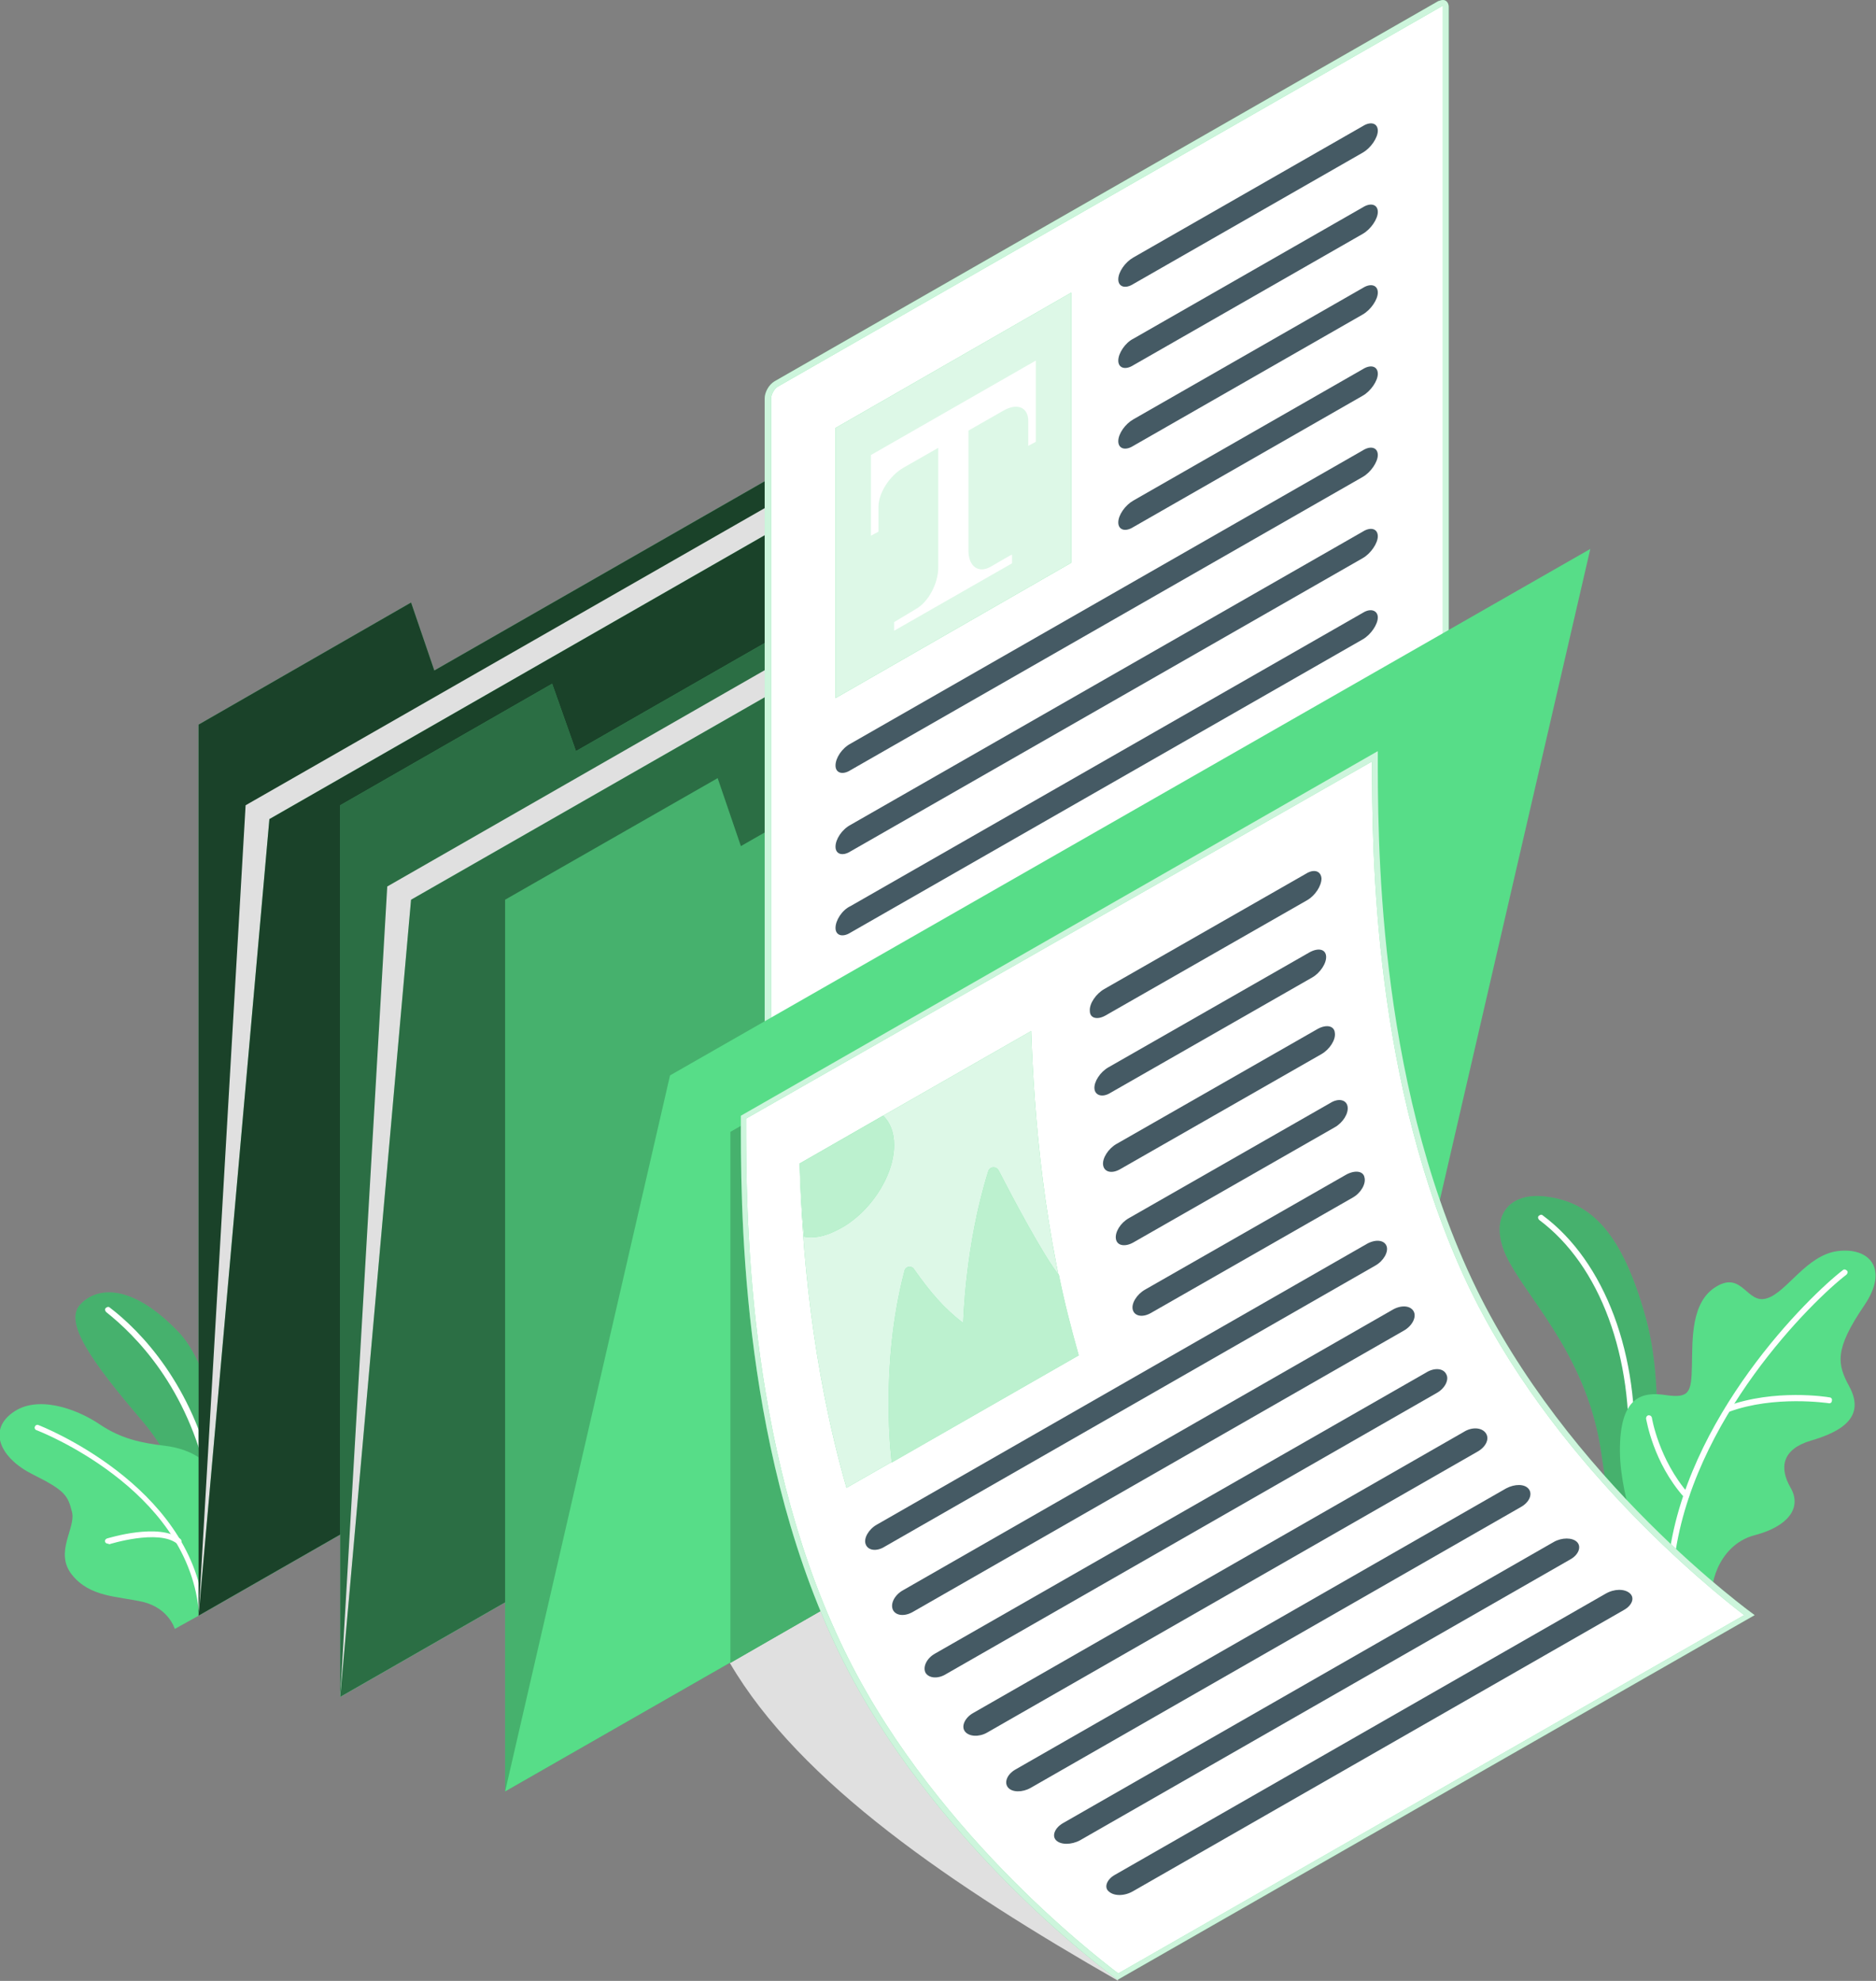 <svg width="143" height="151" viewBox="0 0 143 151" fill="none" xmlns="http://www.w3.org/2000/svg">
<rect x="0" y="0" width="143" height="151" fill="#808080" stroke="none"/>
<g clip-path="url(#clip0_3036_15143)">
<path d="M15.269 120.572C15.269 120.572 15.313 113.59 10.887 108.365C6.948 103.755 4.868 100.813 6.107 99.452C7.346 98.091 10.002 97.783 13.587 101.515C17.172 105.248 17.437 115.61 16.951 117.981L15.269 120.572Z" fill="#57DD88"/>
<path opacity="0.2" d="M15.269 120.572C15.269 120.572 15.313 113.59 10.887 108.365C6.948 103.755 4.868 100.813 6.107 99.452C7.346 98.091 10.002 97.783 13.587 101.515C17.172 105.248 17.437 115.61 16.951 117.981L15.269 120.572Z" fill="black"/>
<path d="M16.067 113.107C15.978 113.107 15.89 113.019 15.846 112.932C14.296 105.731 10.313 101.779 8.1 100.023C8.012 99.935 7.968 99.803 8.056 99.715C8.145 99.627 8.277 99.584 8.366 99.671C10.667 101.428 14.695 105.511 16.288 112.8C16.332 112.932 16.244 113.019 16.111 113.063C16.067 113.107 16.067 113.107 16.067 113.107Z" fill="white"/>
<path d="M15.136 123.162L13.322 124.172C13.322 124.172 12.879 122.591 10.887 122.108C8.94 121.669 6.86 121.757 5.488 120.045C4.116 118.332 5.798 116.488 5.488 115.259C5.178 114.029 5.001 113.634 2.522 112.405C0.044 111.175 -0.93 109.068 0.929 107.707C2.788 106.301 5.798 107.355 7.612 108.585C9.25 109.682 10.755 109.99 12.569 110.209C14.384 110.429 17.349 111.439 16.862 115.61C16.464 119.781 15.136 123.162 15.136 123.162Z" fill="#57DD88"/>
<path d="M8.233 117.674C8.145 117.674 8.056 117.63 8.012 117.542C7.968 117.41 8.056 117.322 8.145 117.278C8.322 117.235 12.128 116.049 13.765 117.322C13.854 117.41 13.854 117.542 13.81 117.63C13.721 117.718 13.588 117.718 13.5 117.674C12.084 116.532 8.322 117.718 8.322 117.718C8.277 117.674 8.233 117.674 8.233 117.674Z" fill="white"/>
<path d="M15.36 122.855C15.227 122.855 15.138 122.767 15.138 122.679C14.165 113.415 2.923 109.068 2.79 109.024C2.657 108.98 2.613 108.848 2.657 108.76C2.701 108.629 2.834 108.585 2.923 108.629C3.056 108.673 14.519 113.151 15.537 122.679C15.581 122.723 15.492 122.811 15.36 122.855Z" fill="white"/>
<path d="M125.429 117.103C125.473 116.971 127.376 107.267 125.429 100.374C123.658 94.051 121.357 91.724 118.037 91.241C114.762 90.714 113.302 93.085 115.072 96.246C116.843 99.452 121.047 103.667 122.065 110.78C122.508 113.722 122.862 116.269 122.862 116.269L125.429 117.103Z" fill="#57DD88"/>
<path opacity="0.2" d="M125.429 117.103C125.473 116.971 127.376 107.267 125.429 100.374C123.658 94.051 121.357 91.724 118.037 91.241C114.762 90.714 113.302 93.085 115.072 96.246C116.843 99.452 121.047 103.667 122.065 110.78C122.508 113.722 122.862 116.269 122.862 116.269L125.429 117.103Z" fill="black"/>
<path d="M124.324 111.527C124.191 111.527 124.102 111.395 124.102 111.307C124.545 103.447 121.978 96.466 117.331 92.997C117.242 92.909 117.198 92.778 117.287 92.69C117.375 92.602 117.508 92.558 117.596 92.646C122.332 96.159 125.032 103.316 124.545 111.307C124.545 111.439 124.412 111.527 124.324 111.527Z" fill="white"/>
<path d="M130.518 122.152C130.253 120.352 131.315 117.63 133.794 117.015C136.272 116.356 137.378 114.951 136.493 113.415C135.608 111.878 135.829 110.473 138.042 109.814C140.3 109.156 142.247 108.058 140.963 105.687C140.034 103.974 139.813 102.877 142.114 99.496C144.017 96.686 142.468 95.061 140.078 95.368C137.688 95.676 136.184 98.53 134.679 98.969C133.174 99.452 132.82 96.905 130.872 98.047C128.881 99.188 129.014 102.086 128.969 104.106C128.925 106.126 128.792 106.609 126.978 106.345C125.207 106.082 123.437 106.389 123.481 110.692C123.526 114.381 125.473 118.947 125.473 118.947L130.518 122.152Z" fill="#57DD88"/>
<path d="M127.378 119.386C127.245 119.386 127.156 119.254 127.156 119.123C128.395 108.058 137.955 98.749 140.478 96.817C140.567 96.73 140.699 96.773 140.788 96.861C140.876 96.949 140.832 97.081 140.744 97.168C138.265 99.057 128.838 108.233 127.599 119.167C127.599 119.342 127.51 119.386 127.378 119.386Z" fill="white"/>
<path d="M131.757 107.575C131.669 107.575 131.58 107.531 131.536 107.443C131.492 107.311 131.536 107.224 131.669 107.18C135.254 105.862 139.281 106.477 139.458 106.521C139.591 106.521 139.68 106.653 139.635 106.784C139.635 106.916 139.503 107.004 139.37 106.96C139.326 106.96 135.254 106.345 131.802 107.619C131.802 107.575 131.757 107.575 131.757 107.575Z" fill="white"/>
<path d="M128.571 114.249C128.527 114.249 128.438 114.205 128.394 114.161C126.004 111.483 125.517 108.277 125.473 108.146C125.473 108.014 125.517 107.926 125.65 107.882C125.782 107.882 125.871 107.926 125.915 108.058C125.915 108.102 126.446 111.263 128.704 113.854C128.792 113.942 128.792 114.073 128.704 114.161C128.659 114.205 128.615 114.249 128.571 114.249Z" fill="white"/>
<path d="M15.137 55.236V123.162L85.243 83.03V21.252L33.106 51.109L31.335 45.928L15.137 55.236Z" fill="#57DD88"/>
<path opacity="0.7" d="M15.137 55.236V123.162L85.243 83.03V21.252L33.106 51.109L31.335 45.928L15.137 55.236Z" fill="black"/>
<path d="M15.137 123.162L18.722 61.384L88.828 21.252L85.243 83.03L15.137 123.162Z" fill="#E0E0E0"/>
<path d="M15.137 123.162L20.536 62.437L90.642 22.262L85.243 83.03L15.137 123.162Z" fill="#57DD88"/>
<path opacity="0.7" d="M15.137 123.162L20.536 62.437L90.642 22.262L85.243 83.03L15.137 123.162Z" fill="black"/>
<path d="M25.934 61.383V129.353L96.039 89.177V27.399L43.903 57.256L42.088 52.119L25.934 61.383Z" fill="#57DD88"/>
<path opacity="0.5" d="M25.934 61.383V129.353L96.039 89.177V27.399L43.903 57.256L42.088 52.119L25.934 61.383Z" fill="black"/>
<path d="M25.934 129.353L29.519 67.575L99.624 27.399L96.039 89.177L25.934 129.353Z" fill="#E0E0E0"/>
<path d="M25.934 129.353L31.333 68.585L101.439 28.453L96.039 89.177L25.934 129.353Z" fill="#57DD88"/>
<path opacity="0.5" d="M25.934 129.353L31.333 68.585L101.439 28.453L96.039 89.177L25.934 129.353Z" fill="black"/>
<path d="M85.242 151C72.672 143.799 60.988 135.94 55.633 126.763L71.832 117.498L85.242 151Z" fill="#E0E0E0"/>
<path d="M38.504 68.585V136.554L108.61 96.422V34.644L56.473 64.501L54.703 59.32L38.504 68.585Z" fill="#57DD88"/>
<path opacity="0.2" d="M38.504 68.585V136.554L108.61 96.422V34.644L56.473 64.501L54.703 59.32L38.504 68.585Z" fill="black"/>
<path d="M58.686 88.694C58.509 88.694 58.465 88.475 58.465 88.387V30.428C58.465 30.033 58.775 29.506 59.129 29.287L109.761 0.307C109.849 0.263 109.938 0.219 109.982 0.219C110.159 0.219 110.203 0.439 110.203 0.527V58.486C110.203 58.881 109.893 59.408 109.539 59.627L58.952 88.606C58.863 88.65 58.775 88.694 58.686 88.694Z" fill="white"/>
<path d="M109.983 0.439C109.983 0.439 109.983 0.483 109.983 0.527V58.486C109.983 58.793 109.718 59.276 109.452 59.408L58.864 88.387C58.82 88.431 58.776 88.431 58.776 88.431C58.776 88.431 58.776 88.387 58.776 88.343V30.384C58.776 30.077 59.041 29.594 59.307 29.462L109.895 0.483C109.939 0.439 109.939 0.439 109.983 0.439ZM109.983 0C109.895 0 109.762 0.044 109.629 0.088L59.041 29.067C58.599 29.331 58.289 29.901 58.289 30.384V88.343C58.289 88.694 58.466 88.87 58.732 88.87C58.82 88.87 58.953 88.826 59.086 88.782L109.673 59.803C110.116 59.539 110.426 58.969 110.426 58.486V0.527C110.426 0.22 110.249 0 109.983 0Z" fill="#57DD88"/>
<path opacity="0.7" d="M109.983 0.439C109.983 0.439 109.983 0.483 109.983 0.527V58.486C109.983 58.793 109.718 59.276 109.452 59.408L58.864 88.387C58.82 88.431 58.776 88.431 58.776 88.431C58.776 88.431 58.776 88.387 58.776 88.343V30.384C58.776 30.077 59.041 29.594 59.307 29.462L109.895 0.483C109.939 0.439 109.939 0.439 109.983 0.439ZM109.983 0C109.895 0 109.762 0.044 109.629 0.088L59.041 29.067C58.599 29.331 58.289 29.901 58.289 30.384V88.343C58.289 88.694 58.466 88.87 58.732 88.87C58.82 88.87 58.953 88.826 59.086 88.782L109.673 59.803C110.116 59.539 110.426 58.969 110.426 58.486V0.527C110.426 0.22 110.249 0 109.983 0Z" fill="white"/>
<path d="M63.688 32.624L81.657 22.305V42.898L63.688 53.217V32.624Z" fill="#57DD88"/>
<path opacity="0.8" d="M63.688 32.624L81.657 22.305V42.898L63.688 53.217V32.624Z" fill="white"/>
<path d="M78.956 27.486V33.678L78.381 33.985C78.381 33.985 78.381 33.151 78.381 32.097C78.381 31.043 77.54 30.692 76.478 31.306L68.865 35.653C67.803 36.268 66.962 37.585 66.962 38.639V40.527L66.387 40.834V34.687L78.956 27.486Z" fill="white"/>
<path d="M75.503 43.206C74.574 43.732 73.821 43.162 73.821 41.976V32.053L71.52 33.282V43.249C71.52 44.479 70.767 45.884 69.838 46.411L68.156 47.421V48.079L77.141 42.942V42.283C77.141 42.239 76.433 42.679 75.503 43.206Z" fill="white"/>
<path d="M85.242 21.295C85.242 21.866 85.773 22.042 86.393 21.647L103.875 11.636C104.495 11.284 105.026 10.494 105.026 9.967C105.026 9.396 104.495 9.221 103.875 9.616L86.393 19.627C85.773 19.978 85.242 20.725 85.242 21.295Z" fill="#455A64"/>
<path d="M85.242 27.486C85.242 28.057 85.773 28.233 86.393 27.838L103.875 17.827C104.495 17.475 105.026 16.685 105.026 16.158C105.026 15.587 104.495 15.412 103.875 15.807L86.393 25.818C85.773 26.125 85.242 26.916 85.242 27.486Z" fill="#455A64"/>
<path d="M85.242 33.633C85.242 34.204 85.773 34.38 86.393 33.985L103.875 23.974C104.495 23.622 105.026 22.832 105.026 22.305C105.026 21.734 104.495 21.559 103.875 21.954L86.393 31.965C85.773 32.316 85.242 33.063 85.242 33.633Z" fill="#455A64"/>
<path d="M85.242 39.825C85.242 40.395 85.773 40.571 86.393 40.176L103.875 30.165C104.495 29.814 105.026 29.023 105.026 28.496C105.026 27.925 104.495 27.75 103.875 28.145L86.393 38.156C85.773 38.507 85.242 39.254 85.242 39.825Z" fill="#455A64"/>
<path d="M63.688 58.354C63.688 58.925 64.219 59.1 64.838 58.705L103.874 36.356C104.494 36.005 105.025 35.214 105.025 34.687C105.025 34.117 104.494 33.941 103.874 34.336L64.838 56.685C64.174 57.037 63.688 57.783 63.688 58.354Z" fill="#455A64"/>
<path d="M63.688 64.545C63.688 65.116 64.219 65.291 64.838 64.896L103.874 42.547C104.494 42.196 105.025 41.405 105.025 40.879C105.025 40.308 104.494 40.132 103.874 40.527L64.838 62.876C64.174 63.228 63.688 63.974 63.688 64.545Z" fill="#455A64"/>
<path d="M63.688 70.736C63.688 71.307 64.219 71.482 64.838 71.087L103.874 48.738C104.494 48.387 105.025 47.596 105.025 47.069C105.025 46.543 104.494 46.323 103.874 46.718L64.838 69.067C64.174 69.375 63.688 70.165 63.688 70.736Z" fill="#455A64"/>
<path d="M38.504 136.554L51.073 81.977L121.223 41.844L108.61 96.422L38.504 136.554Z" fill="#57DD88"/>
<path d="M55.676 86.279V126.763L71.83 117.454V77.015L55.676 86.279Z" fill="#57DD88"/>
<path opacity="0.2" d="M55.676 86.279V126.763L71.83 117.454V77.015L55.676 86.279Z" fill="black"/>
<path d="M85.285 150.737C83.913 149.727 70.635 139.672 63.908 125.27C56.738 109.99 56.738 92.119 56.738 85.401V85.182L104.848 57.651C104.848 64.413 104.848 82.284 112.062 97.652C118.656 111.702 131.403 121.625 133.439 123.162L85.285 150.737Z" fill="white"/>
<path d="M104.582 58.047C104.582 65.116 104.715 82.635 111.796 97.74C118.17 111.307 130.252 121.055 132.952 123.118L85.241 150.429C83.382 149.024 70.591 139.145 64.041 125.138C56.871 109.902 56.871 92.075 56.871 85.357V85.27L104.582 58.047ZM105.025 57.256L56.473 85.05C56.473 91.373 56.34 109.726 63.643 125.314C70.813 140.638 85.197 150.912 85.197 150.912L133.749 123.118C133.749 123.118 119.364 112.8 112.195 97.52C104.892 81.933 105.025 63.579 105.025 57.256Z" fill="#57DD88"/>
<path opacity="0.7" d="M104.582 58.047C104.582 65.116 104.715 82.635 111.796 97.74C118.17 111.307 130.252 121.055 132.952 123.118L85.241 150.429C83.382 149.024 70.591 139.145 64.041 125.138C56.871 109.902 56.871 92.075 56.871 85.357V85.27L104.582 58.047ZM105.025 57.256L56.473 85.05C56.473 91.373 56.34 109.726 63.643 125.314C70.813 140.638 85.197 150.912 85.197 150.912L133.749 123.118C133.749 123.118 119.364 112.8 112.195 97.52C104.892 81.933 105.025 63.579 105.025 57.256Z" fill="white"/>
<path d="M99.537 66.609L84.179 75.39C83.56 75.742 83.029 76.488 83.073 77.059C83.073 77.63 83.648 77.761 84.268 77.41L99.626 68.628C100.245 68.277 100.732 67.531 100.732 66.96C100.688 66.389 100.157 66.213 99.537 66.609Z" fill="#455A64"/>
<path d="M99.845 72.58L84.487 81.362C83.867 81.713 83.38 82.459 83.425 82.986C83.469 83.513 84.044 83.689 84.664 83.294L100.022 74.512C100.641 74.161 101.128 73.414 101.084 72.887C101.04 72.361 100.509 72.229 99.845 72.58Z" fill="#455A64"/>
<path d="M100.464 78.42L85.106 87.201C84.487 87.553 84 88.299 84.088 88.826C84.177 89.353 84.752 89.485 85.372 89.133L100.73 80.352C101.349 80.001 101.836 79.254 101.748 78.727C101.704 78.2 101.128 78.069 100.464 78.42Z" fill="#455A64"/>
<path d="M101.394 84.084L86.036 92.866C85.416 93.217 84.974 93.919 85.062 94.446C85.151 94.973 85.77 95.061 86.39 94.71L101.748 85.928C102.367 85.577 102.81 84.874 102.721 84.347C102.633 83.821 102.013 83.689 101.394 84.084Z" fill="#455A64"/>
<path d="M102.635 89.529L87.277 98.31C86.658 98.662 86.215 99.364 86.348 99.847C86.481 100.33 87.1 100.462 87.764 100.067L103.122 91.285C103.742 90.934 104.14 90.231 104.007 89.748C103.919 89.265 103.299 89.177 102.635 89.529Z" fill="#455A64"/>
<path d="M104.227 94.798L66.829 116.225C66.209 116.576 65.811 117.279 65.988 117.718C66.165 118.201 66.829 118.289 67.448 117.893L104.847 96.466C105.466 96.115 105.865 95.412 105.688 94.973C105.511 94.534 104.891 94.446 104.227 94.798Z" fill="#455A64"/>
<path d="M106.217 99.803L68.819 121.23C68.199 121.582 67.845 122.24 68.066 122.723C68.287 123.162 68.951 123.25 69.615 122.855L107.014 101.428C107.634 101.077 107.988 100.418 107.766 99.979C107.545 99.54 106.881 99.452 106.217 99.803Z" fill="#455A64"/>
<path d="M108.699 104.633L71.256 126.06C70.636 126.411 70.327 127.07 70.548 127.509C70.813 127.948 71.522 127.992 72.141 127.597L109.54 106.17C110.159 105.819 110.469 105.16 110.248 104.765C110.027 104.282 109.319 104.238 108.699 104.633Z" fill="#455A64"/>
<path d="M111.573 109.156L74.175 130.583C73.555 130.934 73.245 131.593 73.555 131.988C73.865 132.383 74.617 132.427 75.237 132.076L112.636 110.649C113.255 110.297 113.565 109.683 113.255 109.243C112.945 108.804 112.193 108.76 111.573 109.156Z" fill="#455A64"/>
<path d="M114.803 113.459L77.404 134.886C76.785 135.237 76.519 135.852 76.829 136.247C77.139 136.642 77.936 136.642 78.555 136.291L115.954 114.864C116.573 114.512 116.839 113.898 116.529 113.503C116.219 113.107 115.467 113.107 114.803 113.459Z" fill="#455A64"/>
<path d="M118.436 117.542L81.037 138.969C80.418 139.32 80.152 139.935 80.506 140.286C80.86 140.638 81.657 140.638 82.321 140.286L119.719 118.859C120.339 118.508 120.56 117.893 120.206 117.542C119.852 117.191 119.056 117.191 118.436 117.542Z" fill="#455A64"/>
<path d="M122.373 121.494L84.975 142.921C84.355 143.272 84.134 143.887 84.532 144.194C84.93 144.546 85.727 144.546 86.391 144.15L123.79 122.723C124.409 122.372 124.631 121.801 124.232 121.45C123.834 121.099 123.037 121.099 122.373 121.494Z" fill="#455A64"/>
<path d="M78.601 78.596L60.941 88.694C61.118 95.017 61.871 104.194 64.526 113.415L82.186 103.316C79.53 94.095 78.822 84.918 78.601 78.596Z" fill="#57DD88"/>
<path opacity="0.8" d="M78.601 78.596L60.941 88.694C61.118 95.017 61.871 104.194 64.526 113.415L82.186 103.316C79.53 94.095 78.822 84.918 78.601 78.596Z" fill="white"/>
<path d="M68.154 87.289C68.154 86.323 67.844 85.533 67.313 85.05L60.984 88.694C61.029 90.363 61.117 92.251 61.294 94.271C62.002 94.403 62.799 94.271 63.684 93.832C66.163 92.69 68.154 89.748 68.154 87.289Z" fill="#57DD88"/>
<path opacity="0.6" d="M68.154 87.289C68.154 86.323 67.844 85.533 67.313 85.05L60.984 88.694C61.029 90.363 61.117 92.251 61.294 94.271C62.002 94.403 62.799 94.271 63.684 93.832C66.163 92.69 68.154 89.748 68.154 87.289Z" fill="white"/>
<path d="M80.724 97.213C79.529 95.72 77.139 91.197 76.121 89.221C75.944 88.87 75.413 88.914 75.325 89.309C73.554 94.929 73.422 100.857 73.422 100.857C72.005 99.759 70.987 98.618 69.66 96.73C69.483 96.466 69.04 96.51 68.951 96.861C67.004 104.238 67.978 111.483 67.978 111.483L82.229 103.316C81.654 101.252 81.123 99.232 80.724 97.213Z" fill="#57DD88"/>
<path opacity="0.6" d="M80.724 97.213C79.529 95.72 77.139 91.197 76.121 89.221C75.944 88.87 75.413 88.914 75.325 89.309C73.554 94.929 73.422 100.857 73.422 100.857C72.005 99.759 70.987 98.618 69.66 96.73C69.483 96.466 69.04 96.51 68.951 96.861C67.004 104.238 67.978 111.483 67.978 111.483L82.229 103.316C81.654 101.252 81.123 99.232 80.724 97.213Z" fill="white"/>
</g>
<defs>
<clipPath id="clip0_3036_15143">
<rect width="143" height="151" fill="white"/>
</clipPath>
</defs>
</svg>

